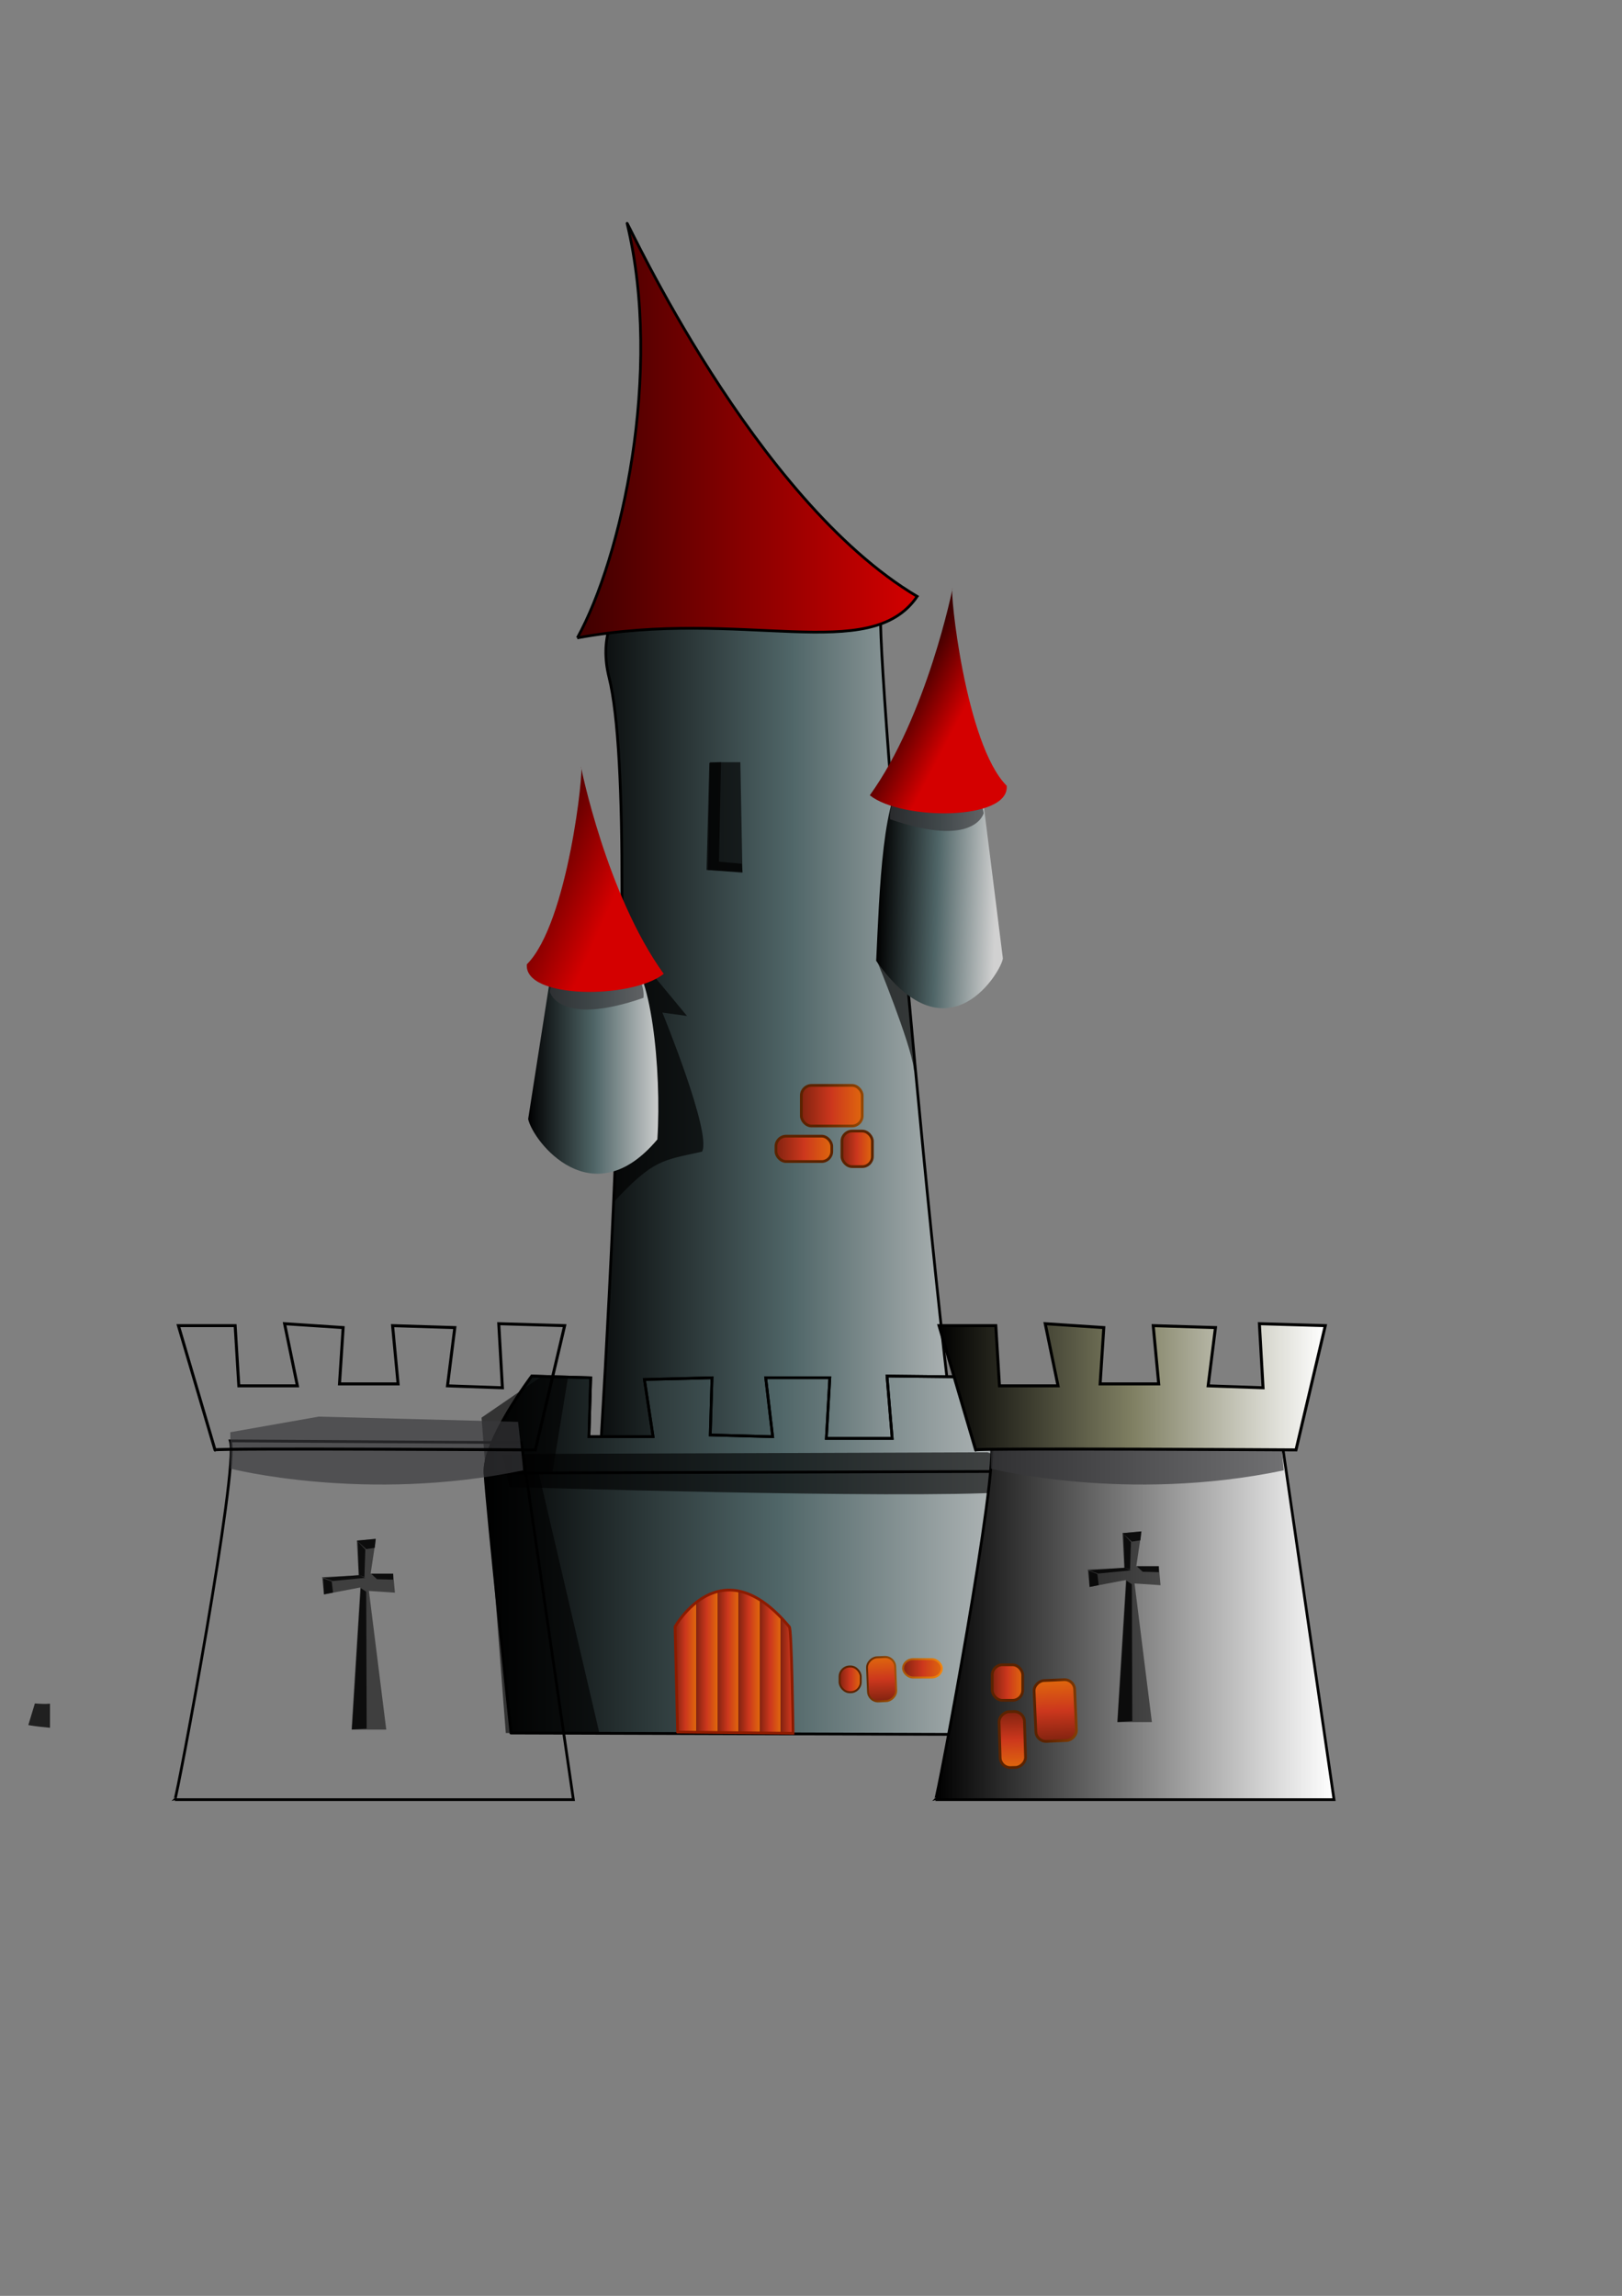 <?xml version="1.0"?><svg width="793.333" height="1122.667" xmlns="http://www.w3.org/2000/svg" xmlns:xlink="http://www.w3.org/1999/xlink">
 <rect width="100%" height="100%" fill="#808080" stroke="none"/>
 <defs>
  <linearGradient id="linearGradient5500">
   <stop stop-color="#5b2300" offset="0" id="stop5501"/>
   <stop stop-color="#fa890d" offset="1" id="stop5503"/>
  </linearGradient>
  <linearGradient id="linearGradient4845">
   <stop stop-color="#822310" offset="0" id="stop4846"/>
   <stop stop-color="#cc371d" offset="0.5" id="stop4847"/>
   <stop stop-color="#df670d" offset="1" id="stop4848"/>
  </linearGradient>
  <linearGradient id="linearGradient2309">
   <stop stop-color="#000000" offset="0" id="stop2310"/>
   <stop stop-color="#7f7f62" offset="0.5" id="stop2312"/>
   <stop stop-color="#ffffff" offset="1" id="stop2311"/>
  </linearGradient>
  <linearGradient id="linearGradient2288">
   <stop stop-color="#000000" offset="0" id="stop2289"/>
   <stop stop-color="#506668" offset="0.5" id="stop2291"/>
   <stop stop-color="#d1d1d1" offset="1" id="stop2290"/>
  </linearGradient>
  <linearGradient id="linearGradient2283">
   <stop stop-color="#3e0000" offset="0" id="stop2284"/>
   <stop stop-color="#d40000" offset="1" id="stop2285"/>
  </linearGradient>
  <linearGradient id="linearGradient2279">
   <stop stop-color="#000" offset="0" id="stop2280"/>
   <stop stop-color="#fff" offset="1" id="stop2281"/>
  </linearGradient>
  <linearGradient y2="0.569" y1="0.194" xlink:href="#linearGradient2283" x2="0.64" x1="0.13" id="linearGradient2286"/>
  <linearGradient y2="0.5" y1="0.5" xlink:href="#linearGradient2288" x2="1" x1="0" id="linearGradient2287"/>
  <linearGradient y2="0.5" y1="0.5" xlink:href="#linearGradient2279" x2="1" x1="0" id="linearGradient2306"/>
  <linearGradient y2="0.5" y1="0.5" xlink:href="#linearGradient2309" x2="1" x1="0" id="linearGradient2308"/>
  <linearGradient y2="0.5" y1="0.5" xlink:href="#linearGradient2288" x2="1" x1="0" id="linearGradient2340"/>
  <linearGradient y2="0.5" y1="0.5" xlink:href="#linearGradient4845" x2="0.179" x1="0" spreadMethod="repeat" id="linearGradient4844"/>
  <linearGradient xlink:href="#linearGradient4845" id="linearGradient5482"/>
  <linearGradient xlink:href="#linearGradient4845" id="linearGradient5483"/>
  <linearGradient xlink:href="#linearGradient4845" id="linearGradient5484"/>
  <linearGradient xlink:href="#linearGradient4845" id="linearGradient5485"/>
  <linearGradient xlink:href="#linearGradient4845" id="linearGradient5486"/>
  <linearGradient xlink:href="#linearGradient4845" id="linearGradient5487"/>
  <linearGradient xlink:href="#linearGradient4845" id="linearGradient5488"/>
  <linearGradient xlink:href="#linearGradient4845" id="linearGradient5489"/>
  <linearGradient xlink:href="#linearGradient4845" id="linearGradient5490"/>
  <linearGradient y2="-5.773" y1="-1.644" xlink:href="#linearGradient5500" x2="-1.668" x1="-2.819" id="linearGradient5491"/>
  <linearGradient y2="-4.211" y1="-1.024" xlink:href="#linearGradient5500" x2="-1.744" x1="-2.633" id="linearGradient5492" gradientTransform="matrix(-1.192, -0.022, 0.007, -0.839, 0, 0)"/>
  <linearGradient y2="-7.932" y1="-3.229" xlink:href="#linearGradient5500" x2="-0.996" x1="-2.308" id="linearGradient5493" gradientTransform="matrix(0.047, 1.345, -0.743, 0.02, 0, 0)"/>
  <linearGradient y2="-2.013" y1="2.116" xlink:href="#linearGradient5500" x2="1.227" x1="0.076" id="linearGradient5494" gradientTransform="matrix(0.03, 2.089, -0.478, 0.03, 0, 0)"/>
  <linearGradient y2="-2.968" y1="0.218" xlink:href="#linearGradient5500" x2="0.15" x1="-0.738" id="linearGradient5495" gradientTransform="matrix(-1.192, -0.022, 0.007, -0.839, 0, 0)"/>
  <linearGradient y2="-6.029" y1="-1.326" xlink:href="#linearGradient5500" x2="1.254" x1="-0.057" id="linearGradient5496" gradientTransform="matrix(0.047, 1.345, -0.743, 0.02, 0, 0)"/>
  <linearGradient y2="-8.086" y1="-3.957" xlink:href="#linearGradient5500" x2="2.925" x1="1.773" id="linearGradient5497" gradientTransform="matrix(0.03, 2.089, -0.478, 0.03, 0, 0)"/>
  <linearGradient y2="-3.345" y1="-0.159" xlink:href="#linearGradient5500" x2="2.55" x1="1.662" id="linearGradient5498" gradientTransform="matrix(0.036, 1.752, -0.57, 0.025, 0, 0)"/>
  <linearGradient y2="-6.515" y1="-1.811" xlink:href="#linearGradient5500" x2="3.391" x1="2.08" id="linearGradient5499" gradientTransform="matrix(0.047, 1.345, -0.743, 0.02, 0, 0)"/>
  <linearGradient y2="0.5" y1="0.5" xlink:href="#linearGradient2288" x2="1" x1="0" id="linearGradient6142"/>
  <linearGradient y2="0.5" y1="0.5" xlink:href="#linearGradient2283" x2="1" x1="0" id="linearGradient6148"/>
  <linearGradient y2="0.675" y1="0.444" xlink:href="#linearGradient2283" x2="0.541" x1="0.276" id="svg_1"/>
  <linearGradient y2="0.406" y1="0.338" xlink:href="#linearGradient2288" x2="0.948" x1="0.021" id="svg_2"/>
 </defs>
 <g>
  <title>Layer 1</title>
  <g id="g6149">
   <path fill="url(#linearGradient6142)" fill-rule="evenodd" stroke="#000000" stroke-width="1pt" id="path5520" d="m287.98,796.7c0,0 28.544,-390.928 9.928,-465.39c-18.616,-74.462 131.55,-84.391 132.791,-26.062c1.241,58.329 37.231,465.39 50.883,485.247c13.651,19.857 -193.602,6.205 -193.602,6.205z"/>
   <path fill="url(#linearGradient2340)" fill-rule="evenodd" stroke="#000000" stroke-width="1pt" id="path2339" d="m249.936,847.448l276.272,0.847l-27.119,-159.323l-26.695,-15.678l-38.559,-0.424l2.542,30.509l-32.204,0l1.695,-29.661l-31.356,0l3.39,28.814l-30.509,-0.847l0.847,-27.966l-33.051,0.847l4.237,27.966l-31.356,0l0.847,-28.814l-28.814,-0.847c0,0 -23.729,31.356 -22.881,47.458c0.847,16.102 12.712,127.119 12.712,127.119z"/>
   <g id="g2343">
    <path fill="#000000" fill-opacity="0.629" fill-rule="evenodd" stroke-width="1pt" id="path2342" d="m245.699,711.006l3.39,16.102c0,0 191.526,5.932 243.221,2.542c22.034,-9.322 -9.322,-19.492 -9.322,-19.492l-237.289,0.847z"/>
    <path fill="url(#linearGradient2340)" fill-rule="evenodd" stroke="#000000" stroke-width="1pt" id="path2341" d="m504.174,719.481l-5.085,-30.509l-26.695,-15.678l-38.559,-0.424l2.542,30.509l-32.204,0l1.695,-29.661l-31.356,0l3.39,28.814l-30.509,-0.847l0.847,-27.966l-33.051,0.847l4.237,27.966l-31.356,0l0.847,-28.814l-28.814,-0.847c0,0 -23.729,31.356 -22.881,47.458l266.95,-0.847z"/>
   </g>
   <g id="g2318">
    <path fill="url(#linearGradient2306)" fill-rule="evenodd" stroke="#000000" stroke-width="1pt" id="path2300" d="m457.563,880.009c0.847,0 31.356,-161.865 27.119,-175.424l142.373,0.847l25.424,174.577l-194.916,0z"/>
    <path fill="#39393c" fill-opacity="0.661" fill-rule="evenodd" stroke-width="1pt" id="path2313" d="m484.682,700.347l0,17.797c0,0 66.102,16.949 143.221,0.847c0,-0.847 -2.542,-25.424 -2.542,-23.729l-97.458,-2.542l-43.221,7.627z"/>
    <path fill="url(#linearGradient2308)" fill-rule="evenodd" stroke="#000000" stroke-width="1.088pt" id="path2307" d="m477.2,708.989c-4.477,-15.19 -17.906,-60.761 -17.906,-60.761l27.755,0l1.791,29.431l28.65,0l-6.267,-30.38l28.65,1.899l-1.791,27.532l28.65,0l-2.686,-28.482l30.441,0.949l-3.581,28.482l26.86,0.949l-1.791,-31.33l32.232,0.949l-14.325,60.761c0,0 -155.787,-0.949 -156.682,0z"/>
   </g>
   <path fill="#000000" fill-opacity="0.602" fill-rule="evenodd" stroke-width="1pt" id="path2969" d="m265.19,672.871l12.712,0l-7.627,46.61l-6.78,0.847l29.661,127.119l-45.763,0l-11.864,-154.238l29.661,-20.339z"/>
   <g id="g2335">
    <path fill="url(#linearGradient2306)" fill-rule="evenodd" stroke="#000000" stroke-width="1pt" id="path2336" d="m85.528,880.009c0.847,0 31.356,-161.865 27.119,-175.424l142.373,0.847l25.424,174.577l-194.916,0z"/>
    <path fill="#39393c" fill-opacity="0.661" fill-rule="evenodd" stroke-width="1pt" id="path2337" d="m112.647,700.347l0,17.797c0,0 66.102,16.949 143.221,0.847c0,-0.847 -2.542,-25.424 -2.542,-23.729l-97.458,-2.542l-43.221,7.627z"/>
    <path fill="url(#linearGradient2308)" fill-rule="evenodd" stroke="#000000" stroke-width="1.088pt" id="path2338" d="m105.165,708.989c-4.477,-15.19 -17.906,-60.761 -17.906,-60.761l27.755,0l1.791,29.431l28.65,0l-6.267,-30.38l28.65,1.899l-1.791,27.532l28.65,0l-2.686,-28.482l30.441,0.949l-3.581,28.482l26.86,0.949l-1.791,-31.33l32.232,0.949l-14.325,60.761c0,0 -155.787,-0.949 -156.682,0z"/>
   </g>
   <path fill="#000000" fill-opacity="0.75" fill-rule="nonzero" stroke-width="1pt" id="path2346" d="m24.45,844.863c-3.569,-0.327 -7.048,-0.699 -10.606,-1.307l3.219,-10.593c2.474,0.193 4.913,0.346 7.387,0.12l0,11.781z"/>
   <g id="g4219">
    <path fill="#000000" fill-opacity="0.507" fill-rule="evenodd" stroke-width="1pt" id="path2347" d="m174.512,753.379l0.847,16.949l-17.797,0.847l0.847,8.475l17.797,-3.39l-4.237,69.492l16.949,0l-8.475,-67.797l12.712,0.847l-0.847,-9.322l-11.017,0l2.542,-16.949l-9.322,0.847z"/>
    <path fill="#000000" fill-opacity="0.796" fill-rule="evenodd" stroke-width="1pt" id="path3591" d="m183.743,752.468l-9.219,0.875l4.594,4.156l4.188,-0.656l0.438,-4.375zm-8.781,1.312l0.656,16.469l2.625,0.875l0.438,-13.406l-3.719,-3.938zm0.656,16.469l-17.344,1.312l4.406,1.531l16,-1.531l-3.062,-1.312zm5.938,-0.688l2.844,2.656l7.906,0.219l0,-2.875l-10.75,0zm-23.5,2.219l0.438,7.875l4.406,-0.875l-0.656,-5.469l-4.188,-1.531zm18.438,4.812l-4.375,69.125l7.219,-0.469l-0.219,-66.906l-2.625,-1.75z"/>
   </g>
   <path fill="url(#linearGradient4844)" fill-rule="evenodd" stroke="#8c1b00" stroke-width="1pt" id="path4222" d="m331.417,846.963l-1.241,-51.503c0,0 22.339,-40.334 55.847,0c1.241,0 1.862,52.124 1.862,52.124l-56.467,-0.62z"/>
   <g id="g4849">
    <path fill="#000000" fill-opacity="0.507" fill-rule="evenodd" stroke-width="1pt" id="path4850" d="m548.992,749.729l0.847,16.949l-17.797,0.847l0.847,8.475l17.797,-3.39l-4.237,69.492l16.949,0l-8.475,-67.797l12.712,0.847l-0.847,-9.322l-11.017,0l2.542,-16.949l-9.322,0.847z"/>
    <path fill="#000000" fill-opacity="0.796" fill-rule="evenodd" stroke-width="1pt" id="path4851" d="m558.223,748.817l-9.219,0.875l4.594,4.156l4.188,-0.656l0.438,-4.375zm-8.781,1.312l0.656,16.469l2.625,0.875l0.438,-13.406l-3.719,-3.938zm0.656,16.469l-17.344,1.312l4.406,1.531l16,-1.531l-3.062,-1.312zm5.938,-0.688l2.844,2.656l7.906,0.219l0,-2.875l-10.75,0zm-23.5,2.219l0.438,7.875l4.406,-0.875l-0.656,-5.469l-4.188,-1.531zm18.438,4.812l-4.375,69.125l7.219,-0.469l-0.219,-66.906l-2.625,-1.75z"/>
   </g>
   <g id="g5504">
    <rect fill="url(#linearGradient5490)" fill-rule="evenodd" stroke="url(#linearGradient5499)" stroke-width="1pt" y="553.089" x="411.79" width="14.892" ry="4.964" rx="4.964" id="rect4852" height="17.375"/>
    <rect fill="url(#linearGradient5489)" fill-rule="evenodd" stroke="url(#linearGradient5498)" stroke-width="1pt" y="530.75" x="391.934" width="29.785" ry="4.964" rx="4.964" id="rect4853" height="19.857"/>
    <rect fill="url(#linearGradient5488)" fill-rule="evenodd" stroke="url(#linearGradient5497)" stroke-width="1pt" y="555.571" x="379.523" width="27.303" ry="4.964" rx="4.964" id="rect4854" height="12.41"/>
   </g>
   <g transform="matrix(0.695, 0, 0, 0.724, 549.049, 17.115)" id="g5512">
    <rect fill="url(#linearGradient5487)" fill-rule="evenodd" stroke="url(#linearGradient5496)" stroke-width="1pt" y="1101.92" x="-199.146" width="14.892" ry="6.859" rx="7.143" id="rect4855" height="17.375"/>
    <rect fill="url(#linearGradient5486)" fill-rule="evenodd" stroke="url(#linearGradient5495)" stroke-width="1pt" y="-227.093" x="-1117.15" width="29.785" transform="matrix(-0.043, -0.999, 0.999, -0.043, 0, 0)" ry="7.143" rx="6.86" id="rect4856" height="19.857"/>
    <rect fill="url(#linearGradient5485)" fill-rule="evenodd" stroke="url(#linearGradient5494)" stroke-width="1pt" y="1096.956" x="-154.468" width="27.303" ry="6.859" rx="7.143" id="rect4857" height="12.41"/>
   </g>
   <g id="g5516">
    <rect fill="url(#linearGradient5484)" fill-rule="evenodd" stroke="url(#linearGradient5493)" stroke-width="1pt" y="814.075" x="485.306" width="14.892" ry="4.964" rx="4.964" id="rect4858" height="17.375"/>
    <rect fill="url(#linearGradient5483)" fill-rule="evenodd" stroke="url(#linearGradient5492)" stroke-width="1pt" y="469.801" x="-872.823" width="29.785" transform="matrix(-0.043, -0.999, 0.999, -0.043, 0, 0)" ry="4.964" rx="4.964" id="rect4859" height="19.857"/>
    <rect fill="url(#linearGradient5482)" fill-rule="evenodd" stroke="url(#linearGradient5491)" stroke-width="1pt" y="-475.392" x="851.063" width="27.303" transform="matrix(0.03, 1, -1, 0.03, 0, 0)" ry="4.964" rx="4.964" id="rect4860" height="12.41"/>
   </g>
   <g id="g5508">
    <rect fill="url(#linearGradient5490)" fill-rule="evenodd" stroke="url(#linearGradient5499)" stroke-width="1pt" y="853.177" x="250.749" width="14.892" ry="4.964" rx="4.964" id="rect5509" height="17.375"/>
    <rect fill="url(#linearGradient5489)" fill-rule="evenodd" stroke="url(#linearGradient5498)" stroke-width="1pt" y="830.838" x="230.893" width="29.785" ry="4.964" rx="4.964" id="rect5510" height="19.857"/>
    <rect fill="url(#linearGradient5488)" fill-rule="evenodd" stroke="url(#linearGradient5497)" stroke-width="1pt" y="855.659" x="218.482" width="27.303" ry="4.964" rx="4.964" id="rect5511" height="12.41"/>
   </g>
   <path fill="#000000" fill-opacity="0.652" fill-rule="evenodd" stroke-width="1pt" id="path6143" d="m320.247,477.753l15.781,19.056l-12.058,-1.682c0,0 24.358,59.335 19.394,68.022c-19.152,4.296 -23.712,3.532 -43.539,25.056c1.454,-16.31 5.53,-53.365 5.53,-53.365l-12.41,-79.427l27.303,22.339z"/>
   <g id="g2314">
    <path fill="url(#linearGradient2287)" fill-rule="evenodd" stroke-width="1pt" id="path2278" d="m270.149,471.543l-11.823,75.671c2.482,11.169 31.385,47.9 63.195,9.95c2.166,-33.933 -3.113,-85.621 -15.567,-90.291l-35.805,4.67z"/>
    <path fill="#39393c" fill-opacity="0.661" fill-rule="evenodd" stroke-width="1pt" id="path2297" d="m270.637,479.042l-1.271,3.814l-0.424,2.119c0,0 4.237,17.373 45.763,2.966c0.424,-2.966 -0.847,-6.78 -0.847,-6.78l-21.187,-10.593l-22.034,8.475z"/>
    <path fill="url(#linearGradient2286)" fill-rule="evenodd" stroke-width="1pt" id="path2275" d="m284.16,375.025c1.557,0 -6.227,76.281 -26.465,96.518c-1.557,17.124 51.373,17.124 66.94,4.67c-28.021,-38.919 -40.475,-101.189 -40.475,-101.189z"/>
   </g>
   <path fill="#000000" fill-opacity="0.652" fill-rule="evenodd" stroke-width="1pt" id="path6144" d="m429.004,469.998c0,0 16.214,39.522 17.903,52.359c1.689,12.836 -3.378,-48.643 -3.378,-48.643l-14.525,-3.716z"/>
   <g id="g2331">
    <path fill="url(#svg_2)" fill-rule="evenodd" stroke-width="1pt" id="path2323" d="m479.919,384.217l10.582,84.358c0,4.964 -26.421,51.623 -61.954,1.263c1.557,-32.692 3.113,-85.621 15.567,-90.291l35.805,4.67z"/>
    <path fill="#39393c" fill-opacity="0.661" fill-rule="evenodd" stroke-width="1pt" id="path2324" d="m479.43,391.715l1.271,3.814l0.424,2.119c0,0 -4.237,17.373 -45.763,2.966c-0.424,-2.966 0.847,-6.78 0.847,-6.78l21.187,-10.593l22.034,8.475z"/>
    <path fill="url(#svg_1)" fill-rule="evenodd" stroke-width="1pt" id="path2325" d="m465.908,287.698c-1.557,0 6.227,76.281 26.465,96.518c1.557,17.124 -51.373,17.124 -66.94,4.67c28.021,-38.919 40.475,-101.189 40.475,-101.189z"/>
   </g>
   <path fill="#000000" fill-opacity="0.652" fill-rule="evenodd" stroke-width="1pt" id="path6145" d="m347.256,372.712l14.863,0l1.013,54.048l-16.89,-1.351l1.013,-52.696z"/>
   <path fill="#000000" fill-opacity="0.706" fill-rule="evenodd" stroke-width="1pt" id="path6146" d="m352.661,372.712l-1.013,48.643l11.147,1.013l0.338,4.054l-17.566,-1.013l1.351,-52.359l5.743,-0.338z"/>
   <path fill="url(#linearGradient6148)" fill-rule="evenodd" stroke="#000000" stroke-width="1pt" id="path6147" d="m282.399,311.909c21.619,-39.185 41.887,-129.714 24.321,-202.679c0,-1.351 62.155,135.119 141.875,182.411c-22.97,33.78 -85.125,5.405 -166.197,20.268z"/>
  </g>
 </g>
</svg>